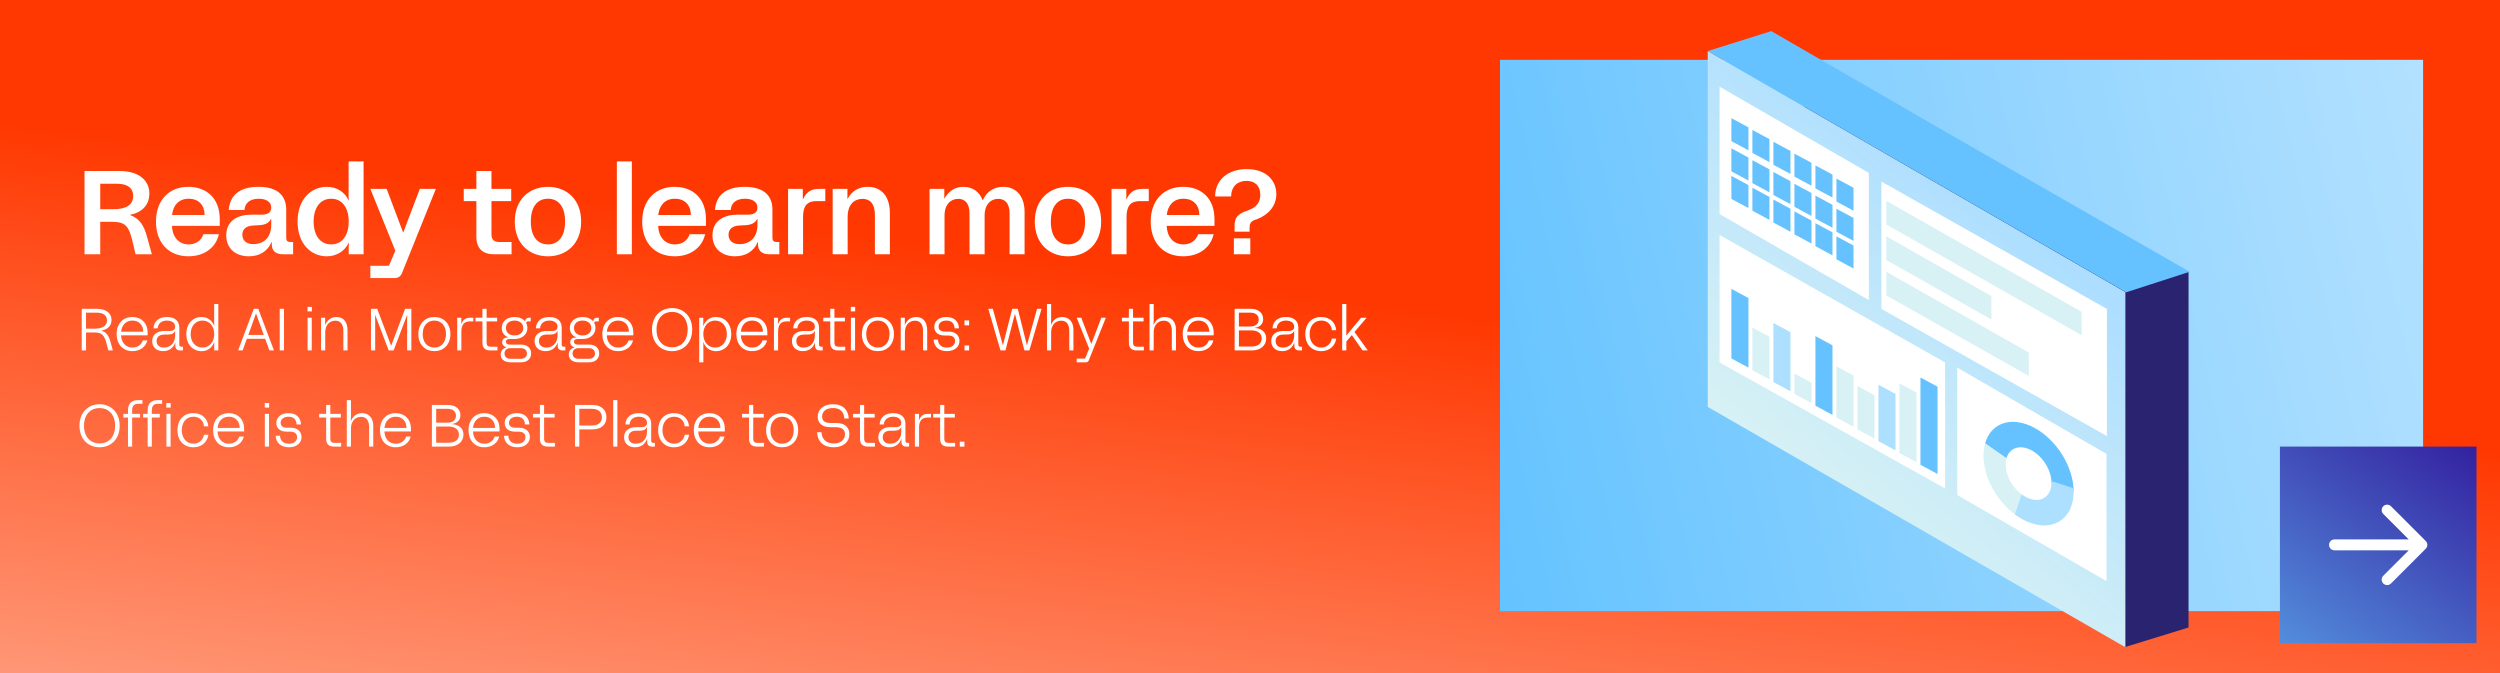 <svg width="1170" height="315" viewBox="0 0 1170 315" fill="none" xmlns="http://www.w3.org/2000/svg">
<rect x="0" y="0" width="1170" height="315" fill="#808080" stroke="none"/>
<g clip-path="url(#clip0_7230_8344)">
<rect width="1170" height="315" fill="url(#paint0_linear_7230_8344)"/>
<path d="M39.562 119V80.035H55.928C64.834 80.035 69.9 84.266 69.9 90.611C69.9 95.677 66.727 99.406 60.882 100.519V100.631C65.502 102.356 67.45 105.752 68.842 110.929L71.069 119H63.443L61.828 112.209C60.158 105.474 58.321 103.804 52.421 103.804H46.91V119H39.562ZM46.91 97.903H53.145C59.323 97.903 62.329 95.732 62.329 91.725C62.329 88.106 59.824 85.991 54.703 85.991H46.91V97.903ZM88.195 119.946C79.122 119.946 72.999 113.823 72.999 103.692C72.999 93.506 79.289 87.438 88.139 87.438C96.544 87.438 102.835 92.671 102.835 102.523V105.696H80.457C80.68 110.929 83.63 114.38 88.306 114.38C91.702 114.38 94.262 112.543 95.209 109.593H102.445C101.109 115.716 95.765 119.946 88.195 119.946ZM80.513 100.631H95.765C95.765 96.178 93.093 93.005 88.306 93.005C83.463 93.005 80.959 96.345 80.513 100.631ZM127.099 113.267C125.151 117.831 121.199 119.946 116.468 119.946C110.511 119.946 105.891 116.551 105.891 110.149C105.891 103.136 111.458 100.464 117.525 100.464H122.479C125.541 100.464 126.932 99.239 126.932 97.124C126.932 94.341 124.372 93.005 121.088 93.005C117.136 93.005 114.631 94.897 114.408 98.293H107.06C107.506 91.725 111.792 87.438 120.976 87.438C130.272 87.438 133.946 91.891 133.946 98.07V111.207C133.946 112.71 134.503 113.267 136.006 113.267H137.175V119H132.388C129.048 119 127.211 117.33 127.211 114.436V113.267H127.099ZM113.406 109.871C113.406 112.265 114.965 114.269 118.638 114.269C122.813 114.269 126.932 111.652 126.932 105.307V102.468H126.821C125.875 104.36 124.094 105.307 120.921 105.418L118.638 105.529C114.965 105.641 113.406 107.477 113.406 109.871ZM152.901 119.946C145.776 119.946 139.263 114.324 139.263 103.692C139.263 93.06 145.776 87.438 152.901 87.438C157.577 87.438 161.306 89.832 163.143 93.728H163.254C163.143 92.671 163.143 91.725 163.143 90.611V75.526H170.157V119H163.199V116.94C163.199 115.827 163.199 114.825 163.254 113.656H163.143C161.306 117.553 157.577 119.946 152.901 119.946ZM146.778 103.692C146.778 110.149 149.839 114.38 155.016 114.38C160.137 114.38 163.199 110.149 163.199 103.692C163.199 97.235 160.137 93.005 155.016 93.005C149.839 93.005 146.778 97.235 146.778 103.692ZM173.323 130.133V124.399H182.007L185.013 117.33L173.323 88.385H180.949L188.631 108.758H188.742L196.479 88.385H203.994L188.13 127.795C187.517 129.354 186.349 130.133 184.679 130.133H173.323ZM231.286 119C225.831 119 222.936 116.272 222.936 110.706V94.118H217.036V88.385H222.936V80.035H230.006V88.385H239.246V94.118H230.006V109.648C230.006 112.265 231.342 113.267 233.68 113.267H239.413V119H231.286ZM256.446 119.946C247.818 119.946 240.916 114.157 240.916 103.692C240.916 93.227 247.818 87.438 256.446 87.438C265.074 87.438 271.976 93.227 271.976 103.692C271.976 114.157 265.074 119.946 256.446 119.946ZM248.43 103.692C248.43 110.762 251.603 114.38 256.446 114.38C261.289 114.38 264.462 110.762 264.462 103.692C264.462 96.623 261.289 93.005 256.446 93.005C251.603 93.005 248.43 96.623 248.43 103.692ZM288.69 119V75.526H295.704V119H288.69ZM315.745 119.946C306.671 119.946 300.548 113.823 300.548 103.692C300.548 93.506 306.838 87.438 315.689 87.438C324.094 87.438 330.384 92.671 330.384 102.523V105.696H308.007C308.23 110.929 311.18 114.38 315.856 114.38C319.251 114.38 321.812 112.543 322.758 109.593H329.995C328.659 115.716 323.315 119.946 315.745 119.946ZM308.063 100.631H323.315C323.315 96.178 320.643 93.005 315.856 93.005C311.013 93.005 308.508 96.345 308.063 100.631ZM354.649 113.267C352.701 117.831 348.749 119.946 344.017 119.946C338.061 119.946 333.441 116.551 333.441 110.149C333.441 103.136 339.007 100.464 345.075 100.464H350.029C353.091 100.464 354.482 99.239 354.482 97.124C354.482 94.341 351.922 93.005 348.637 93.005C344.685 93.005 342.18 94.897 341.958 98.293H334.61C335.055 91.725 339.341 87.438 348.526 87.438C357.822 87.438 361.496 91.891 361.496 98.07V111.207C361.496 112.71 362.053 113.267 363.555 113.267H364.724V119H359.937C356.597 119 354.76 117.33 354.76 114.436V113.267H354.649ZM340.956 109.871C340.956 112.265 342.514 114.269 346.188 114.269C350.363 114.269 354.482 111.652 354.482 105.307V102.468H354.371C353.425 104.36 351.643 105.307 348.47 105.418L346.188 105.529C342.514 105.641 340.956 107.477 340.956 109.871ZM368.817 119V88.385H375.719V93.227H375.83C377.278 90.166 379.226 88.385 383.289 88.385H386.24V94.118H382.009C377.779 94.118 375.83 96.4 375.83 101.41V119H368.817ZM389.691 119V88.385H396.593V93.06H396.704C398.541 89.442 401.881 87.438 406.112 87.438C412.346 87.438 416.465 91.669 416.465 99.796V119H409.452V100.631C409.452 95.287 407.114 93.06 403.663 93.06C400.156 93.06 396.704 95.343 396.704 101.466V119H389.691ZM435.027 119V88.385H441.929V92.893H442.04C443.655 89.888 446.549 87.438 450.835 87.438C455.122 87.438 458.35 89.665 459.853 93.673H459.964C461.69 89.832 464.974 87.438 469.483 87.438C475.495 87.438 479.503 91.725 479.503 99.183V119H472.489V99.907C472.489 95.176 470.374 93.06 467.145 93.06C463.805 93.06 460.799 95.51 460.799 100.909V119H453.73V99.907C453.73 95.176 451.615 93.06 448.442 93.06C445.046 93.06 442.04 95.565 442.04 100.909V119H435.027ZM499.814 119.946C491.186 119.946 484.284 114.157 484.284 103.692C484.284 93.227 491.186 87.438 499.814 87.438C508.442 87.438 515.345 93.227 515.345 103.692C515.345 114.157 508.442 119.946 499.814 119.946ZM491.799 103.692C491.799 110.762 494.972 114.38 499.814 114.38C504.657 114.38 507.83 110.762 507.83 103.692C507.83 96.623 504.657 93.005 499.814 93.005C494.972 93.005 491.799 96.623 491.799 103.692ZM520.208 119V88.385H527.111V93.227H527.222C528.669 90.166 530.618 88.385 534.681 88.385H537.631V94.118H533.401C529.17 94.118 527.222 96.4 527.222 101.41V119H520.208ZM553.731 119.946C544.658 119.946 538.535 113.823 538.535 103.692C538.535 93.506 544.825 87.438 553.676 87.438C562.081 87.438 568.371 92.671 568.371 102.523V105.696H545.994C546.217 110.929 549.167 114.38 553.843 114.38C557.238 114.38 559.799 112.543 560.745 109.593H567.981C566.645 115.716 561.302 119.946 553.731 119.946ZM546.05 100.631H561.302C561.302 96.178 558.63 93.005 553.843 93.005C549 93.005 546.495 96.345 546.05 100.631ZM577.787 105.863C577.787 102.245 578.845 100.464 582.574 99.016L584.634 98.237C588.085 96.901 589.811 94.619 589.811 91.168C589.811 86.882 587.25 84.655 583.353 84.655C579.401 84.655 576.228 86.993 576.173 91.947H568.658C568.769 83.931 574.892 79.144 583.52 79.144C592.594 79.144 597.325 84.488 597.325 90.834C597.325 96.345 593.651 100.464 588.419 102.523L587.25 102.913C585.19 103.748 584.801 104.806 584.801 106.81V108.424H577.787V105.863ZM577.453 119V111.541H585.135V119H577.453ZM38.254 164V144.517H45.212C49.972 144.517 52.198 146.744 52.198 149.75C52.198 152.227 50.64 154.147 47.55 154.676V154.732C49.86 155.511 50.946 157.209 51.697 159.964L52.811 164H50.723L49.805 160.604C48.775 156.819 47.606 155.595 44.238 155.595H40.258V164H38.254ZM40.258 153.813H44.35C47.968 153.813 50.083 152.477 50.083 149.945C50.083 147.69 48.441 146.327 45.185 146.327H40.258V153.813ZM61.991 164.334C57.538 164.334 54.588 161.161 54.588 156.346C54.588 151.42 57.594 148.358 61.936 148.358C66.138 148.358 69.088 151.225 69.088 155.65V156.931H56.675C56.787 160.298 58.819 162.664 61.991 162.664C64.357 162.664 66.194 161.356 66.834 159.296H68.949C68.309 162.247 65.582 164.334 61.991 164.334ZM56.703 155.261H67.029C67.001 152.227 65.109 150.028 61.991 150.028C58.791 150.028 56.926 152.338 56.703 155.261ZM81.997 160.354C81.106 163.026 78.936 164.334 76.347 164.334C73.425 164.334 71.226 162.636 71.226 159.603C71.226 156.485 73.62 154.899 76.904 154.899H79.297C81.134 154.899 81.969 154.203 81.969 152.895C81.969 151.058 80.327 150.028 78.156 150.028C75.707 150.028 73.981 151.309 73.787 153.646H71.81C72.061 150.334 74.315 148.358 78.156 148.358C82.053 148.358 83.917 150.418 83.917 153.312V161.217C83.917 161.968 84.224 162.274 84.919 162.274H85.643V164H84.251C82.888 164 82.053 163.193 82.053 161.857V160.354H81.997ZM73.285 159.603C73.285 161.245 74.287 162.664 76.709 162.664C79.381 162.664 81.969 160.911 81.969 156.958V154.899H81.913C81.44 155.984 80.411 156.569 78.546 156.569H76.959C74.26 156.569 73.285 157.988 73.285 159.603ZM94.273 164.362C90.627 164.362 87.204 161.551 87.204 156.346C87.204 151.142 90.627 148.33 94.273 148.33C97.056 148.33 99.311 149.945 100.229 152.561H100.285C100.229 151.865 100.229 151.392 100.229 150.835V142.263H102.178V164H100.257V161.857C100.257 161.3 100.257 160.827 100.285 160.131H100.229C99.311 162.748 97.056 164.362 94.273 164.362ZM89.236 156.346C89.236 160.159 91.573 162.664 94.746 162.664C97.919 162.664 100.257 160.159 100.257 156.346C100.257 152.505 97.919 150.028 94.746 150.028C91.573 150.028 89.236 152.533 89.236 156.346ZM111.435 164L118.755 144.517H120.87L128.218 164H126.075L124.099 158.545H115.527L113.55 164H111.435ZM116.194 156.764H123.459L121.733 152.004C121.093 150.251 120.481 148.497 119.84 146.744H119.785C119.173 148.497 118.532 150.251 117.92 152.004L116.194 156.764ZM130.911 164V144.517H132.914V164H130.911ZM143.955 164V148.692H145.903V164H143.955ZM143.899 145.742V143.599H145.959V145.742H143.899ZM150.261 164V148.692H152.181V152.06H152.237C153.127 149.722 155.076 148.358 157.525 148.358C160.753 148.358 162.646 150.641 162.646 154.648V164H160.698V154.899C160.698 151.364 159.028 150.084 156.94 150.084C154.547 150.084 152.209 151.782 152.209 155.595V164H150.261ZM173.61 164V144.517H176.532L183.045 161.801H183.073L189.586 144.517H192.508V164H190.532V150.223C190.532 149.305 190.56 148.358 190.56 147.44H190.504L184.214 164H181.904L175.614 147.44H175.558C175.558 148.358 175.586 149.305 175.586 150.223V164H173.61ZM203.274 164.334C199.127 164.334 195.787 161.439 195.787 156.346C195.787 151.253 199.127 148.358 203.274 148.358C207.449 148.358 210.789 151.253 210.789 156.346C210.789 161.439 207.449 164.334 203.274 164.334ZM197.819 156.346C197.819 160.41 200.213 162.664 203.274 162.664C206.336 162.664 208.729 160.41 208.729 156.346C208.729 152.283 206.336 150.028 203.274 150.028C200.213 150.028 197.819 152.283 197.819 156.346ZM213.97 164V148.692H215.891V151.643H215.946C216.614 149.833 217.644 148.692 220.121 148.692H221.513V150.418H219.787C217.227 150.418 215.918 152.032 215.918 155.094V164H213.97ZM229.368 164C227.002 164 225.778 162.748 225.778 160.41V150.418H222.521V148.692H225.778V144.517H227.726V148.692H232.652V150.418H227.726V160.326C227.726 161.662 228.366 162.274 229.646 162.274H232.791V164H229.368ZM239.031 169.566C235.858 169.566 234.327 167.98 234.327 165.92C234.327 164.334 235.273 163.026 236.999 162.608V162.553C235.746 162.191 234.995 161.3 234.995 160.159C234.995 158.851 235.969 157.988 237.444 157.96H237.973V157.905C235.969 157.209 234.828 155.595 234.828 153.479C234.828 150.251 237.444 148.358 240.812 148.358C242.871 148.358 244.653 149.082 245.738 150.362C245.877 149.305 246.49 148.692 247.519 148.692H248.382V150.418H247.213C246.629 150.418 246.351 150.668 246.211 151.086C246.601 151.754 246.824 152.561 246.824 153.479C246.824 156.652 244.18 158.656 240.812 158.656H238.418C237.416 158.656 236.748 159.074 236.748 159.909C236.748 160.716 237.361 161.272 238.558 161.272H243.873C246.796 161.272 248.577 162.915 248.577 165.392C248.577 167.897 246.796 169.566 243.846 169.566H239.031ZM236.108 165.447C236.108 166.922 237.055 167.924 239.003 167.924H243.734C245.488 167.924 246.601 166.95 246.601 165.447C246.601 163.917 245.488 162.942 243.762 162.942H238.975C237.082 162.942 236.108 163.972 236.108 165.447ZM236.776 153.507C236.776 155.873 238.641 156.986 240.812 156.986C243.011 156.986 244.875 155.845 244.875 153.507C244.875 151.197 243.011 150.028 240.812 150.028C238.641 150.028 236.776 151.169 236.776 153.507ZM260.949 160.354C260.059 163.026 257.888 164.334 255.299 164.334C252.377 164.334 250.178 162.636 250.178 159.603C250.178 156.485 252.572 154.899 255.856 154.899H258.249C260.086 154.899 260.921 154.203 260.921 152.895C260.921 151.058 259.279 150.028 257.108 150.028C254.659 150.028 252.933 151.309 252.739 153.646H250.763C251.013 150.334 253.267 148.358 257.108 148.358C261.005 148.358 262.87 150.418 262.87 153.312V161.217C262.87 161.968 263.176 162.274 263.872 162.274H264.595V164H263.204C261.84 164 261.005 163.193 261.005 161.857V160.354H260.949ZM252.238 159.603C252.238 161.245 253.24 162.664 255.661 162.664C258.333 162.664 260.921 160.911 260.921 156.958V154.899H260.866C260.392 155.984 259.363 156.569 257.498 156.569H255.912C253.212 156.569 252.238 157.988 252.238 159.603ZM270.885 169.566C267.713 169.566 266.182 167.98 266.182 165.92C266.182 164.334 267.128 163.026 268.854 162.608V162.553C267.601 162.191 266.85 161.3 266.85 160.159C266.85 158.851 267.824 157.988 269.299 157.96H269.828V157.905C267.824 157.209 266.683 155.595 266.683 153.479C266.683 150.251 269.299 148.358 272.667 148.358C274.726 148.358 276.508 149.082 277.593 150.362C277.732 149.305 278.344 148.692 279.374 148.692H280.237V150.418H279.068C278.484 150.418 278.205 150.668 278.066 151.086C278.456 151.754 278.678 152.561 278.678 153.479C278.678 156.652 276.034 158.656 272.667 158.656H270.273C269.271 158.656 268.603 159.074 268.603 159.909C268.603 160.716 269.216 161.272 270.412 161.272H275.728C278.651 161.272 280.432 162.915 280.432 165.392C280.432 167.897 278.651 169.566 275.7 169.566H270.885ZM267.963 165.447C267.963 166.922 268.909 167.924 270.858 167.924H275.589C277.342 167.924 278.456 166.95 278.456 165.447C278.456 163.917 277.342 162.942 275.617 162.942H270.83C268.937 162.942 267.963 163.972 267.963 165.447ZM268.631 153.507C268.631 155.873 270.496 156.986 272.667 156.986C274.865 156.986 276.73 155.845 276.73 153.507C276.73 151.197 274.865 150.028 272.667 150.028C270.496 150.028 268.631 151.169 268.631 153.507ZM289.296 164.334C284.843 164.334 281.893 161.161 281.893 156.346C281.893 151.42 284.899 148.358 289.241 148.358C293.443 148.358 296.394 151.225 296.394 155.65V156.931H283.98C284.092 160.298 286.124 162.664 289.296 162.664C291.662 162.664 293.499 161.356 294.139 159.296H296.254C295.614 162.247 292.887 164.334 289.296 164.334ZM284.008 155.261H294.334C294.306 152.227 292.414 150.028 289.296 150.028C286.096 150.028 284.231 152.338 284.008 155.261ZM314.543 164.334C309.422 164.334 305.136 160.744 305.136 154.259C305.136 147.774 309.422 144.183 314.543 144.183C319.636 144.183 323.95 147.774 323.95 154.259C323.95 160.744 319.636 164.334 314.543 164.334ZM307.251 154.259C307.251 159.742 310.535 162.553 314.543 162.553C318.551 162.525 321.807 159.742 321.807 154.259C321.807 148.776 318.551 145.993 314.543 145.965C310.535 145.965 307.251 148.776 307.251 154.259ZM327.229 169.566V148.692H329.149V150.835C329.149 151.392 329.149 151.865 329.121 152.561H329.177C330.095 149.945 332.35 148.33 335.133 148.33C338.807 148.33 342.23 151.142 342.23 156.346C342.23 161.551 338.807 164.362 335.133 164.362C332.35 164.362 330.095 162.748 329.177 160.131H329.121C329.177 160.827 329.177 161.3 329.177 161.857V169.566H327.229ZM329.149 156.346C329.149 160.159 331.515 162.664 334.66 162.664C337.833 162.664 340.171 160.159 340.171 156.346C340.171 152.533 337.833 150.028 334.66 150.028C331.515 150.028 329.149 152.505 329.149 156.346ZM352.028 164.334C347.574 164.334 344.624 161.161 344.624 156.346C344.624 151.42 347.63 148.358 351.972 148.358C356.175 148.358 359.125 151.225 359.125 155.65V156.931H346.712C346.823 160.298 348.855 162.664 352.028 162.664C354.393 162.664 356.23 161.356 356.87 159.296H358.986C358.345 162.247 355.618 164.334 352.028 164.334ZM346.739 155.261H357.065C357.037 152.227 355.145 150.028 352.028 150.028C348.827 150.028 346.962 152.338 346.739 155.261ZM362.209 164V148.692H364.13V151.643H364.185C364.853 149.833 365.883 148.692 368.36 148.692H369.752V150.418H368.026C365.465 150.418 364.157 152.032 364.157 155.094V164H362.209ZM381.383 160.354C380.492 163.026 378.322 164.334 375.733 164.334C372.811 164.334 370.612 162.636 370.612 159.603C370.612 156.485 373.006 154.899 376.29 154.899H378.683C380.52 154.899 381.355 154.203 381.355 152.895C381.355 151.058 379.713 150.028 377.542 150.028C375.093 150.028 373.367 151.309 373.173 153.646H371.196C371.447 150.334 373.701 148.358 377.542 148.358C381.439 148.358 383.303 150.418 383.303 153.312V161.217C383.303 161.968 383.61 162.274 384.305 162.274H385.029V164H383.637C382.274 164 381.439 163.193 381.439 161.857V160.354H381.383ZM372.672 159.603C372.672 161.245 373.674 162.664 376.095 162.664C378.767 162.664 381.355 160.911 381.355 156.958V154.899H381.3C380.826 155.984 379.797 156.569 377.932 156.569H376.345C373.646 156.569 372.672 157.988 372.672 159.603ZM392.148 164C389.782 164 388.558 162.748 388.558 160.41V150.418H385.301V148.692H388.558V144.517H390.506V148.692H395.432V150.418H390.506V160.326C390.506 161.662 391.146 162.274 392.426 162.274H395.571V164H392.148ZM398.222 164V148.692H400.171V164H398.222ZM398.167 145.742V143.599H400.226V145.742H398.167ZM410.847 164.334C406.7 164.334 403.36 161.439 403.36 156.346C403.36 151.253 406.7 148.358 410.847 148.358C415.021 148.358 418.361 151.253 418.361 156.346C418.361 161.439 415.021 164.334 410.847 164.334ZM405.392 156.346C405.392 160.41 407.785 162.664 410.847 162.664C413.908 162.664 416.302 160.41 416.302 156.346C416.302 152.283 413.908 150.028 410.847 150.028C407.785 150.028 405.392 152.283 405.392 156.346ZM421.543 164V148.692H423.463V152.06H423.519C424.409 149.722 426.358 148.358 428.807 148.358C432.035 148.358 433.928 150.641 433.928 154.648V164H431.98V154.899C431.98 151.364 430.31 150.084 428.222 150.084C425.829 150.084 423.491 151.782 423.491 155.595V164H421.543ZM443.136 164.334C439.379 164.334 437.041 162.191 436.93 158.935H438.961C439.045 161.412 440.743 162.664 443.136 162.664C445.474 162.664 446.977 161.467 446.977 159.603C446.977 158.016 445.891 157.014 443.721 157.014H441.967C439.045 157.014 437.236 155.456 437.236 152.978C437.236 150.334 439.351 148.358 442.913 148.358C446.587 148.358 448.675 150.418 448.786 153.646H446.726C446.671 151.336 445.335 150.028 442.913 150.028C440.659 150.028 439.267 151.197 439.267 152.895C439.267 154.398 440.353 155.177 442.134 155.177H443.999C447.2 155.177 449.037 157.014 449.037 159.547C449.037 162.33 446.754 164.334 443.136 164.334ZM451.382 152.255V149.945H453.553V152.255H451.382ZM451.382 164V161.69H453.553V164H451.382ZM468.22 164L462.515 144.517H464.63L469.334 161.523H469.389L473.703 144.517H476.319L480.578 161.523H480.633L485.337 144.517H487.452L481.747 164H479.409L475.011 146.967H474.956L470.558 164H468.22ZM489.982 164V142.263H491.93V149.555C491.93 150.251 491.93 150.78 491.874 152.06H491.93C492.653 150.056 494.407 148.358 497.134 148.358C500.363 148.358 502.367 150.668 502.367 154.342V164H500.419V154.899C500.419 151.503 498.888 150.084 496.661 150.084C494.212 150.084 491.93 151.782 491.93 155.595V164H489.982ZM503.882 169.566V167.841H507.807L509.727 163.165L503.882 148.692H506.025L510.701 160.911H510.757L515.433 148.692H517.548L509.56 168.62C509.338 169.26 508.837 169.566 508.141 169.566H503.882ZM531.907 164C529.541 164 528.316 162.748 528.316 160.41V150.418H525.06V148.692H528.316V144.517H530.265V148.692H535.191V150.418H530.265V160.326C530.265 161.662 530.905 162.274 532.185 162.274H535.33V164H531.907ZM537.981 164V142.263H539.929V149.555C539.929 150.251 539.929 150.78 539.874 152.06H539.929C540.653 150.056 542.406 148.358 545.134 148.358C548.363 148.358 550.366 150.668 550.366 154.342V164H548.418V154.899C548.418 151.503 546.887 150.084 544.661 150.084C542.212 150.084 539.929 151.782 539.929 155.595V164H537.981ZM560.905 164.334C556.451 164.334 553.501 161.161 553.501 156.346C553.501 151.42 556.507 148.358 560.849 148.358C565.052 148.358 568.002 151.225 568.002 155.65V156.931H555.589C555.7 160.298 557.732 162.664 560.905 162.664C563.27 162.664 565.107 161.356 565.747 159.296H567.863C567.223 162.247 564.495 164.334 560.905 164.334ZM555.617 155.261H565.942C565.914 152.227 564.022 150.028 560.905 150.028C557.704 150.028 555.839 152.338 555.617 155.261ZM577.802 164V144.517H585.372C588.851 144.517 591.161 146.41 591.161 149.332C591.161 151.559 589.714 153.118 587.125 153.424V153.479C590.604 153.646 592.58 155.595 592.58 158.406C592.58 161.662 589.992 164 585.845 164H577.802ZM579.806 162.191H585.567C588.795 162.191 590.465 160.744 590.465 158.406C590.465 156.068 588.712 154.621 585.595 154.621H579.806V162.191ZM579.806 152.811H585.038C587.571 152.811 589.074 151.587 589.074 149.583C589.074 147.663 587.766 146.327 585.121 146.327H579.806V152.811ZM605.698 160.354C604.808 163.026 602.637 164.334 600.048 164.334C597.126 164.334 594.927 162.636 594.927 159.603C594.927 156.485 597.321 154.899 600.605 154.899H602.999C604.836 154.899 605.671 154.203 605.671 152.895C605.671 151.058 604.028 150.028 601.858 150.028C599.408 150.028 597.683 151.309 597.488 153.646H595.512C595.762 150.334 598.017 148.358 601.858 148.358C605.754 148.358 607.619 150.418 607.619 153.312V161.217C607.619 161.968 607.925 162.274 608.621 162.274H609.344V164H607.953C606.589 164 605.754 163.193 605.754 161.857V160.354H605.698ZM596.987 159.603C596.987 161.245 597.989 162.664 600.41 162.664C603.082 162.664 605.671 160.911 605.671 156.958V154.899H605.615C605.142 155.984 604.112 156.569 602.247 156.569H600.661C597.961 156.569 596.987 157.988 596.987 159.603ZM618.365 164.334C613.884 164.334 610.878 161.189 610.878 156.346C610.878 151.531 613.661 148.358 618.365 148.358C622.651 148.358 625.017 151.142 625.351 154.537H623.291C623.124 152.116 621.398 150.028 618.365 150.028C614.997 150.028 612.91 152.644 612.91 156.346C612.91 160.243 615.303 162.664 618.365 162.664C621.371 162.664 623.013 160.354 623.291 158.461H625.351C624.933 161.551 622.512 164.334 618.365 164.334ZM628.137 164V142.263H630.085V156.958H630.141L636.987 148.692H639.576L633.898 155.372L640.132 164H637.683L632.673 156.847H632.618L630.085 159.853V164H628.137ZM46.604 209.334C41.483 209.334 37.197 205.744 37.197 199.259C37.197 192.774 41.483 189.183 46.604 189.183C51.697 189.183 56.011 192.774 56.011 199.259C56.011 205.744 51.697 209.334 46.604 209.334ZM39.312 199.259C39.312 204.742 42.596 207.553 46.604 207.553C50.612 207.525 53.868 204.742 53.868 199.259C53.868 193.776 50.612 190.993 46.604 190.965C42.596 190.965 39.312 193.776 39.312 199.259ZM59.894 192.05C59.894 189.017 61.396 187.263 64.514 187.263H66.657V188.989H64.597C62.816 188.989 61.842 189.851 61.842 192.134V193.692H65.543V195.418H61.842V209H59.894V195.418H57.75V193.692H59.894V192.05ZM69.107 192.05C69.107 189.017 70.61 187.263 73.728 187.263H75.871V188.989H73.811C72.03 188.989 71.056 189.851 71.056 192.134V193.692H74.757V195.418H71.056V209H69.107V195.418H66.964V193.692H69.107V192.05ZM77.881 209V193.692H79.829V209H77.881ZM77.825 190.742V188.599H79.885V190.742H77.825ZM90.532 209.334C86.051 209.334 83.045 206.189 83.045 201.346C83.045 196.531 85.829 193.358 90.532 193.358C94.818 193.358 97.184 196.142 97.518 199.537H95.458C95.291 197.116 93.566 195.028 90.532 195.028C87.164 195.028 85.077 197.644 85.077 201.346C85.077 205.243 87.471 207.664 90.532 207.664C93.538 207.664 95.18 205.354 95.458 203.461H97.518C97.1 206.551 94.679 209.334 90.532 209.334ZM107.137 209.334C102.684 209.334 99.734 206.161 99.734 201.346C99.734 196.42 102.74 193.358 107.081 193.358C111.284 193.358 114.234 196.225 114.234 200.65V201.931H101.821C101.932 205.298 103.964 207.664 107.137 207.664C109.503 207.664 111.34 206.356 111.98 204.296H114.095C113.455 207.247 110.727 209.334 107.137 209.334ZM101.849 200.261H112.175C112.147 197.227 110.254 195.028 107.137 195.028C103.936 195.028 102.072 197.338 101.849 200.261ZM123.951 209V193.692H125.899V209H123.951ZM123.895 190.742V188.599H125.954V190.742H123.895ZM135.216 209.334C131.458 209.334 129.12 207.191 129.009 203.935H131.041C131.124 206.412 132.822 207.664 135.216 207.664C137.553 207.664 139.056 206.467 139.056 204.603C139.056 203.016 137.971 202.014 135.8 202.014H134.047C131.124 202.014 129.315 200.456 129.315 197.978C129.315 195.334 131.43 193.358 134.993 193.358C138.667 193.358 140.754 195.418 140.866 198.646H138.806C138.75 196.336 137.414 195.028 134.993 195.028C132.739 195.028 131.347 196.197 131.347 197.895C131.347 199.398 132.432 200.177 134.214 200.177H136.078C139.279 200.177 141.116 202.014 141.116 204.547C141.116 207.33 138.834 209.334 135.216 209.334ZM156.227 209C153.861 209 152.637 207.748 152.637 205.41V195.418H149.38V193.692H152.637V189.517H154.585V193.692H159.511V195.418H154.585V205.326C154.585 206.662 155.225 207.274 156.505 207.274H159.65V209H156.227ZM162.301 209V187.263H164.25V194.555C164.25 195.251 164.25 195.78 164.194 197.06H164.25C164.973 195.056 166.727 193.358 169.454 193.358C172.683 193.358 174.687 195.668 174.687 199.342V209H172.738V199.899C172.738 196.503 171.208 195.084 168.981 195.084C166.532 195.084 164.25 196.782 164.25 200.595V209H162.301ZM185.225 209.334C180.772 209.334 177.821 206.161 177.821 201.346C177.821 196.42 180.827 193.358 185.169 193.358C189.372 193.358 192.322 196.225 192.322 200.65V201.931H179.909C180.02 205.298 182.052 207.664 185.225 207.664C187.591 207.664 189.427 206.356 190.068 204.296H192.183C191.543 207.247 188.815 209.334 185.225 209.334ZM179.937 200.261H190.262C190.235 197.227 188.342 195.028 185.225 195.028C182.024 195.028 180.159 197.338 179.937 200.261ZM202.122 209V189.517H209.692C213.171 189.517 215.481 191.41 215.481 194.332C215.481 196.559 214.034 198.118 211.446 198.424V198.479C214.925 198.646 216.901 200.595 216.901 203.406C216.901 206.662 214.312 209 210.165 209H202.122ZM204.126 207.191H209.887C213.115 207.191 214.785 205.744 214.785 203.406C214.785 201.068 213.032 199.621 209.915 199.621H204.126V207.191ZM204.126 197.811H209.358C211.891 197.811 213.394 196.587 213.394 194.583C213.394 192.663 212.086 191.327 209.442 191.327H204.126V197.811ZM226.674 209.334C222.221 209.334 219.271 206.161 219.271 201.346C219.271 196.42 222.277 193.358 226.618 193.358C230.821 193.358 233.771 196.225 233.771 200.65V201.931H221.358C221.469 205.298 223.501 207.664 226.674 207.664C229.04 207.664 230.877 206.356 231.517 204.296H233.632C232.992 207.247 230.264 209.334 226.674 209.334ZM221.386 200.261H231.712C231.684 197.227 229.791 195.028 226.674 195.028C223.473 195.028 221.609 197.338 221.386 200.261ZM242.087 209.334C238.329 209.334 235.992 207.191 235.88 203.935H237.912C237.995 206.412 239.693 207.664 242.087 207.664C244.425 207.664 245.928 206.467 245.928 204.603C245.928 203.016 244.842 202.014 242.671 202.014H240.918C237.995 202.014 236.186 200.456 236.186 197.978C236.186 195.334 238.302 193.358 241.864 193.358C245.538 193.358 247.625 195.418 247.737 198.646H245.677C245.621 196.336 244.285 195.028 241.864 195.028C239.61 195.028 238.218 196.197 238.218 197.895C238.218 199.398 239.304 200.177 241.085 200.177H242.95C246.15 200.177 247.987 202.014 247.987 204.547C247.987 207.33 245.705 209.334 242.087 209.334ZM256.276 209C253.91 209 252.686 207.748 252.686 205.41V195.418H249.429V193.692H252.686V189.517H254.634V193.692H259.56V195.418H254.634V205.326C254.634 206.662 255.274 207.274 256.554 207.274H259.699V209H256.276ZM269.12 209V189.517H277.247C281.171 189.517 283.815 191.661 283.815 195.279C283.815 198.897 281.171 200.957 277.247 200.957H271.124V209H269.12ZM271.124 199.147H276.997C280.002 199.147 281.7 197.7 281.7 195.279C281.7 192.857 280.002 191.327 276.997 191.327H271.124V199.147ZM286.975 209V187.263H288.924V209H286.975ZM302.833 205.354C301.943 208.026 299.772 209.334 297.183 209.334C294.261 209.334 292.062 207.636 292.062 204.603C292.062 201.485 294.456 199.899 297.74 199.899H300.134C301.97 199.899 302.805 199.203 302.805 197.895C302.805 196.058 301.163 195.028 298.992 195.028C296.543 195.028 294.818 196.309 294.623 198.646H292.647C292.897 195.334 295.152 193.358 298.992 193.358C302.889 193.358 304.754 195.418 304.754 198.312V206.217C304.754 206.968 305.06 207.274 305.756 207.274H306.479V209H305.088C303.724 209 302.889 208.193 302.889 206.857V205.354H302.833ZM294.122 204.603C294.122 206.245 295.124 207.664 297.545 207.664C300.217 207.664 302.805 205.911 302.805 201.958V199.899H302.75C302.277 200.984 301.247 201.569 299.382 201.569H297.796C295.096 201.569 294.122 202.988 294.122 204.603ZM315.5 209.334C311.019 209.334 308.013 206.189 308.013 201.346C308.013 196.531 310.796 193.358 315.5 193.358C319.786 193.358 322.152 196.142 322.486 199.537H320.426C320.259 197.116 318.533 195.028 315.5 195.028C312.132 195.028 310.045 197.644 310.045 201.346C310.045 205.243 312.438 207.664 315.5 207.664C318.506 207.664 320.148 205.354 320.426 203.461H322.486C322.068 206.551 319.647 209.334 315.5 209.334ZM332.105 209.334C327.652 209.334 324.701 206.161 324.701 201.346C324.701 196.42 327.707 193.358 332.049 193.358C336.252 193.358 339.202 196.225 339.202 200.65V201.931H326.789C326.9 205.298 328.932 207.664 332.105 207.664C334.47 207.664 336.307 206.356 336.947 204.296H339.063C338.423 207.247 335.695 209.334 332.105 209.334ZM326.817 200.261H337.142C337.114 197.227 335.222 195.028 332.105 195.028C328.904 195.028 327.039 197.338 326.817 200.261ZM354.151 209C351.785 209 350.56 207.748 350.56 205.41V195.418H347.304V193.692H350.56V189.517H352.508V193.692H357.435V195.418H352.508V205.326C352.508 206.662 353.149 207.274 354.429 207.274H357.574V209H354.151ZM366.027 209.334C361.88 209.334 358.54 206.439 358.54 201.346C358.54 196.253 361.88 193.358 366.027 193.358C370.202 193.358 373.542 196.253 373.542 201.346C373.542 206.439 370.202 209.334 366.027 209.334ZM360.572 201.346C360.572 205.41 362.966 207.664 366.027 207.664C369.089 207.664 371.482 205.41 371.482 201.346C371.482 197.283 369.089 195.028 366.027 195.028C362.966 195.028 360.572 197.283 360.572 201.346ZM390.118 209.334C385.248 209.334 382.548 206.523 382.409 202.265H384.468C384.607 205.521 386.667 207.553 390.174 207.553C393.458 207.553 395.462 205.744 395.462 203.239C395.462 201.457 394.432 199.927 391.092 199.927H388.56C384.663 199.927 382.687 197.923 382.687 195C382.687 191.577 385.442 189.183 389.868 189.183C394.627 189.183 397.021 191.967 397.215 195.863H395.156C394.961 192.83 393.291 190.965 389.84 190.965C386.667 190.965 384.747 192.523 384.747 194.945C384.747 196.754 385.804 197.951 388.699 197.951H391.232C395.879 197.951 397.522 200.456 397.522 203.183C397.522 206.829 394.683 209.334 390.118 209.334ZM406.064 209C403.698 209 402.474 207.748 402.474 205.41V195.418H399.217V193.692H402.474V189.517H404.422V193.692H409.348V195.418H404.422V205.326C404.422 206.662 405.062 207.274 406.342 207.274H409.487V209H406.064ZM421.827 205.354C420.936 208.026 418.765 209.334 416.177 209.334C413.254 209.334 411.056 207.636 411.056 204.603C411.056 201.485 413.449 199.899 416.733 199.899H419.127C420.964 199.899 421.799 199.203 421.799 197.895C421.799 196.058 420.157 195.028 417.986 195.028C415.537 195.028 413.811 196.309 413.616 198.646H411.64C411.891 195.334 414.145 193.358 417.986 193.358C421.882 193.358 423.747 195.418 423.747 198.312V206.217C423.747 206.968 424.053 207.274 424.749 207.274H425.473V209H424.081C422.717 209 421.882 208.193 421.882 206.857V205.354H421.827ZM413.115 204.603C413.115 206.245 414.117 207.664 416.539 207.664C419.21 207.664 421.799 205.911 421.799 201.958V199.899H421.743C421.27 200.984 420.24 201.569 418.375 201.569H416.789C414.089 201.569 413.115 202.988 413.115 204.603ZM428.175 209V193.692H430.095V196.643H430.151C430.819 194.833 431.848 193.692 434.325 193.692H435.717V195.418H433.991C431.431 195.418 430.123 197.032 430.123 200.094V209H428.175ZM443.572 209C441.207 209 439.982 207.748 439.982 205.41V195.418H436.726V193.692H439.982V189.517H441.93V193.692H446.856V195.418H441.93V205.326C441.93 206.662 442.57 207.274 443.851 207.274H446.996V209H443.572ZM449.181 209V206.69H451.352V209H449.181Z" fill="white"/>
<path d="M702 28H1134V286H702V28Z" fill="url(#paint1_linear_7230_8344)"/>
<path d="M826.402 19.52L1024.24 127.398V293.672L994.422 302.847L826.402 19.52Z" fill="#2A2470"/>
<path d="M799.226 23.893L994.677 136.678V302.906L799.226 190.434V23.893Z" fill="url(#paint2_linear_7230_8344)"/>
<path d="M804.757 40.55L874.619 80.931V140.447L804.757 100.178V40.55Z" fill="white"/>
<path d="M915.983 172.055L985.845 212.436V271.952L915.983 231.683V172.055Z" fill="white"/>
<path d="M880.495 84.949L986.037 144.576V204.092L880.495 144.576V84.949Z" fill="white"/>
<path d="M882.8 94.013L974.208 145.939V156.888L882.8 105.074V94.013Z" fill="#D7F1F5"/>
<path d="M882.8 110.605L931.96 138.565V149.514L882.8 121.666V110.605Z" fill="#D7F1F5"/>
<path d="M882.8 127.196L949.474 164.989V175.938L882.8 138.257V127.196Z" fill="#D7F1F5"/>
<path d="M804.757 109.99L910.299 169.617V228.59L804.757 169.617V109.99Z" fill="white"/>
<path d="M799.226 23.893L995.02 136.804L1024.75 127.185L911.366 62.185L828.957 14.566L799.226 23.893Z" fill="#65C2FF"/>
<path d="M810.287 135.185L818.276 139.487V172.055L810.287 167.752V135.185Z" fill="#65C2FF"/>
<path d="M810.287 55.299L818.276 59.6L818.276 70.354L810.287 66.05L810.287 55.299Z" fill="#65C2FF"/>
<path d="M810.287 69.432L818.276 73.734L818.276 84.488L810.287 80.184L810.287 69.432Z" fill="#65C2FF"/>
<path d="M810.287 82.337L818.276 86.639L818.276 97.393L810.287 93.089L810.287 82.337Z" fill="#65C2FF"/>
<path d="M820.12 60.829L828.108 65.131L828.108 75.885L820.12 71.581L820.12 60.829Z" fill="#65C2FF"/>
<path d="M820.12 74.963L828.108 79.265L828.108 90.019L820.12 85.715L820.12 74.963Z" fill="#65C2FF"/>
<path d="M820.12 87.868L828.108 92.169L828.108 102.923L820.12 98.62L820.12 87.868Z" fill="#65C2FF"/>
<path d="M829.952 66.36L837.94 70.661L837.94 81.415L829.952 77.112L829.952 66.36Z" fill="#65C2FF"/>
<path d="M829.952 80.494L837.94 84.795L837.94 95.549L829.952 91.245L829.952 80.494Z" fill="#65C2FF"/>
<path d="M829.952 93.398L837.94 97.7L837.94 108.454L829.952 104.15L829.952 93.398Z" fill="#65C2FF"/>
<path d="M839.784 71.891L847.773 76.192L847.773 86.946L839.784 82.642L839.784 71.891Z" fill="#65C2FF"/>
<path d="M839.784 86.024L847.773 90.326L847.773 101.08L839.784 96.776L839.784 86.024Z" fill="#65C2FF"/>
<path d="M839.784 98.929L847.773 103.23L847.773 113.984L839.784 109.681L839.784 98.929Z" fill="#65C2FF"/>
<path d="M849.616 77.421L857.605 81.723L857.605 92.477L849.616 88.173L849.616 77.421Z" fill="#65C2FF"/>
<path d="M849.616 91.555L857.605 95.856L857.605 106.61L849.616 102.307L849.616 91.555Z" fill="#65C2FF"/>
<path d="M849.616 104.459L857.605 108.761L857.605 119.515L849.616 115.211L849.616 104.459Z" fill="#65C2FF"/>
<path d="M859.448 83.566L867.437 87.868L867.437 98.622L859.448 94.318L859.448 83.566Z" fill="#65C2FF"/>
<path d="M859.448 97.7L867.437 102.001L867.437 112.755L859.448 108.452L859.448 97.7Z" fill="#65C2FF"/>
<path d="M859.448 110.605L867.437 114.906L867.437 125.66L859.448 121.356L859.448 110.605Z" fill="#65C2FF"/>
<path d="M820.12 153.313L828.108 157.614V177.586L820.12 173.282V153.313Z" fill="#D7F1F5"/>
<path d="M829.952 151.162L837.94 155.464V183.117L829.952 178.813V151.162Z" fill="#ADDFFF"/>
<path d="M839.784 174.821L847.773 179.122V188.647L839.784 184.344V174.821Z" fill="#D7F1F5"/>
<path d="M849.616 157.307L857.605 161.609V194.178L849.616 189.874V157.307Z" fill="#65C2FF"/>
<path d="M859.448 171.441L867.437 175.743V199.708L859.448 195.405V171.441Z" fill="#D7F1F5"/>
<path d="M869.28 180.659L877.269 184.96V205.239L869.28 200.935V180.659Z" fill="#D7F1F5"/>
<path d="M879.112 180.044L887.101 184.346V210.77L879.112 206.466V180.044Z" fill="#ADDFFF"/>
<path d="M888.945 179.43L896.933 183.731V216.3L888.945 211.996V179.43Z" fill="#D7F1F5"/>
<path d="M898.777 176.664L906.765 180.966V221.831L898.777 217.527V176.664Z" fill="#65C2FF"/>
<path d="M970.469 230.092C970.469 224.579 968.608 218.51 965.233 213.015C961.858 207.521 957.199 202.975 952.125 200.226C947.05 197.476 941.906 196.71 937.65 198.071C933.394 199.431 930.317 202.825 928.992 207.62L939.018 214.524C939.691 212.088 941.254 210.364 943.416 209.673C945.578 208.982 948.192 209.371 950.77 210.768C953.348 212.164 955.715 214.473 957.429 217.265C959.144 220.056 960.089 223.139 960.089 225.94L970.469 230.092Z" fill="#65C2FF"/>
<path d="M929.036 207.464C928.298 210.044 928.093 212.967 928.432 216.064C928.772 219.162 929.65 222.374 931.017 225.516C932.383 228.659 934.21 231.67 936.395 234.379C938.58 237.089 941.078 239.442 943.749 241.305L946.515 231.637C945.158 230.69 943.889 229.494 942.779 228.118C941.669 226.742 940.741 225.212 940.047 223.615C939.353 222.019 938.907 220.387 938.734 218.814C938.561 217.24 938.665 215.756 939.041 214.445L929.036 207.464Z" fill="#D7F1F5"/>
<path d="M942.99 240.759C946.27 243.192 949.754 244.826 953.14 245.518C956.526 246.21 959.71 245.94 962.414 244.73C965.119 243.521 967.262 241.41 968.657 238.58C970.052 235.75 970.657 232.288 970.418 228.495L960.063 225.129C960.184 227.056 959.877 228.814 959.169 230.252C958.46 231.69 957.371 232.762 955.997 233.377C954.623 233.991 953.006 234.128 951.286 233.777C949.566 233.425 947.796 232.595 946.129 231.359L942.99 240.759Z" fill="#ADDFFF"/>
<rect width="92" height="92" transform="translate(1067 209)" fill="url(#paint3_linear_7230_8344)"/>
<path d="M1092.56 257.556C1091.14 257.556 1090 256.411 1090 255C1090 253.589 1091.14 252.444 1092.56 252.444V255V257.556ZM1135.25 253.193C1136.25 254.191 1136.25 255.809 1135.25 256.807L1118.99 273.071C1117.99 274.069 1116.37 274.069 1115.37 273.071C1114.38 272.073 1114.38 270.454 1115.37 269.456L1129.83 255L1115.37 240.544C1114.38 239.546 1114.38 237.927 1115.37 236.929C1116.37 235.931 1117.99 235.931 1118.99 236.929L1135.25 253.193ZM1092.56 255V252.444H1133.44V255V257.556H1092.56V255Z" fill="white"/>
</g>
<defs>
<linearGradient id="paint0_linear_7230_8344" x1="1122.16" y1="-45.288" x2="1045.55" y2="533.045" gradientUnits="userSpaceOnUse">
<stop offset="0.426" stop-color="#FF3801"/>
<stop offset="0.977" stop-color="#FFAF94"/>
</linearGradient>
<linearGradient id="paint1_linear_7230_8344" x1="1227.97" y1="-0.257" x2="664.135" y2="125.15" gradientUnits="userSpaceOnUse">
<stop stop-color="#C3E7FF"/>
<stop offset="0.99" stop-color="#65C3FF"/>
</linearGradient>
<linearGradient id="paint2_linear_7230_8344" x1="994.677" y1="36.405" x2="768.979" y2="307.899" gradientUnits="userSpaceOnUse">
<stop offset="0.237" stop-color="#ADDEFF"/>
<stop offset="1" stop-color="#F5FFED"/>
</linearGradient>
<linearGradient id="paint3_linear_7230_8344" x1="-82.85" y1="141.146" x2="95.616" y2="-99.821" gradientUnits="userSpaceOnUse">
<stop offset="0.118" stop-color="#60BAF5"/>
<stop offset="0.763" stop-color="#31179A"/>
</linearGradient>
<clipPath id="clip0_7230_8344">
<rect width="1170" height="315" fill="white"/>
</clipPath>
</defs>
</svg>
